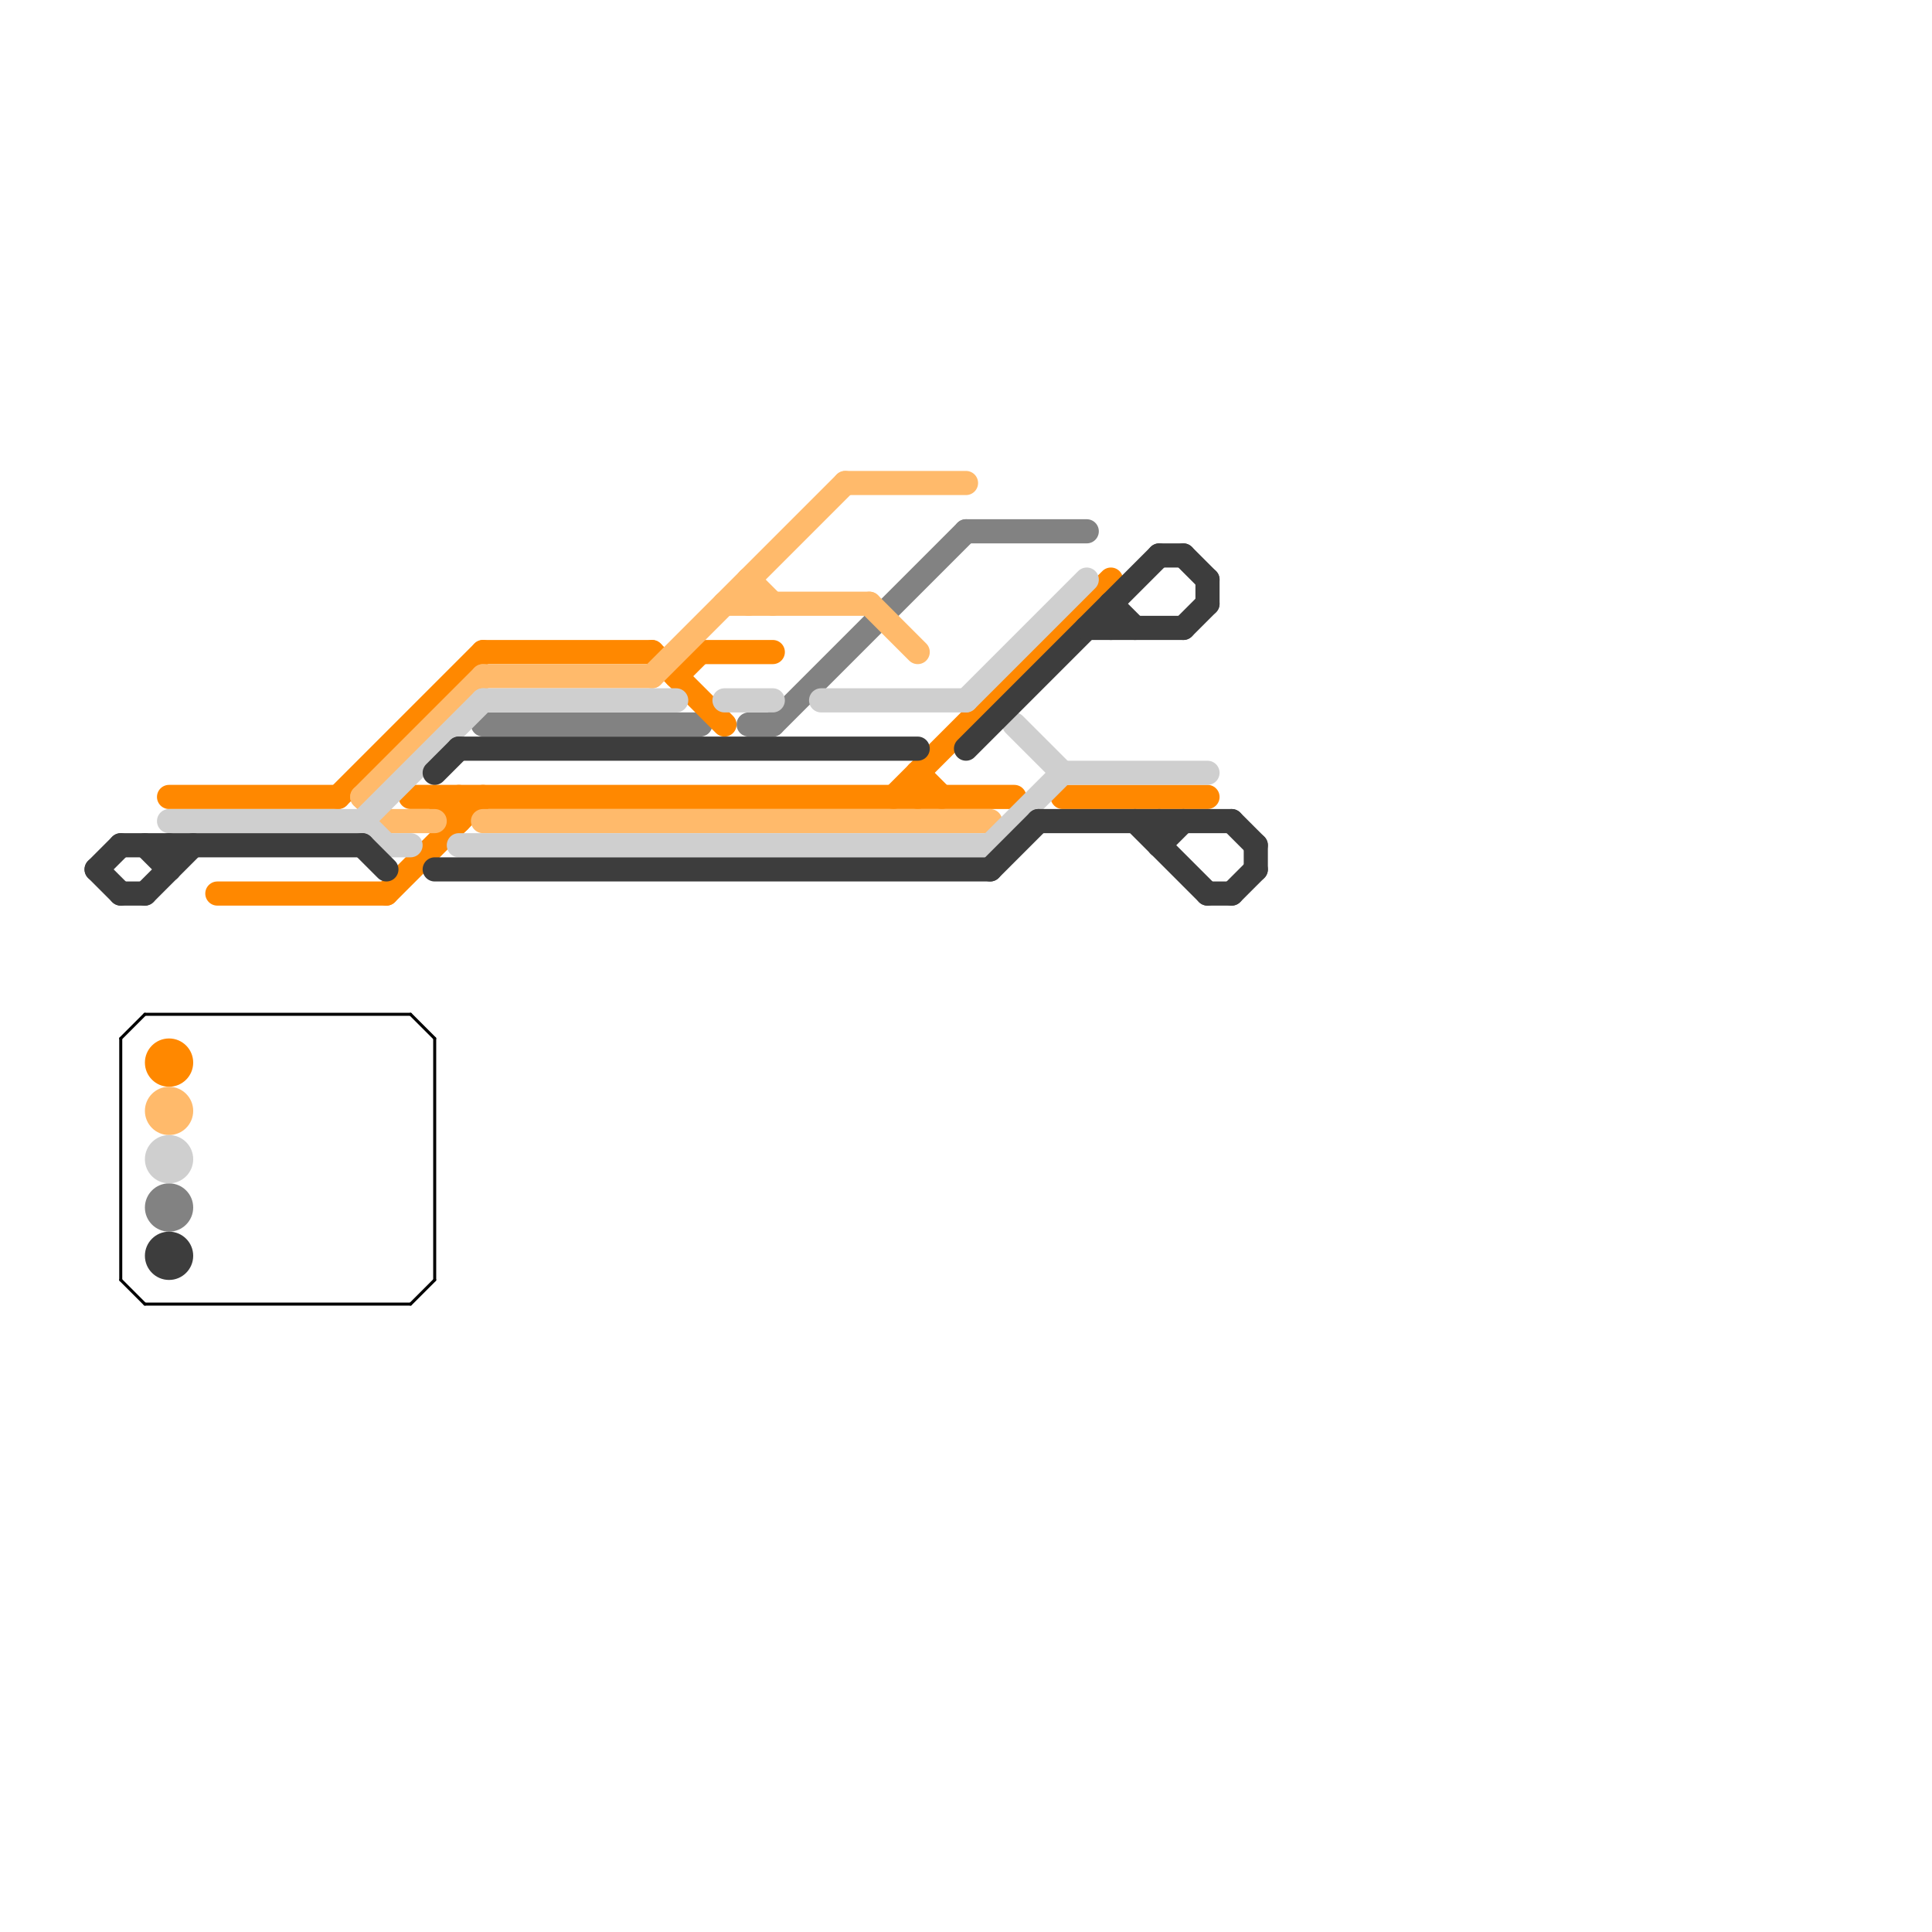 
<svg version="1.1" xmlns="http://www.w3.org/2000/svg" viewBox="0 0 80 80">
<style>text { font: 1px Helvetica; font-weight: 600; white-space: pre; dominant-baseline: central; } line { stroke-width: 1; fill: none; stroke-linecap: round; stroke-linejoin: round; } .c0 { stroke: #828282 } .c1 { stroke: #ff8800 } .c2 { stroke: #ffba6b } .c3 { stroke: #cfcfcf } .c4 { stroke: #3d3d3d } .c5 { stroke: #000000 } .w1 { stroke-width: 1; }.w5 { stroke-width: .125; }</style><defs><g id="wm-xf"><circle r="1.2" fill="#000"/><circle r="0.9" fill="#fff"/><circle r="0.6" fill="#000"/><circle r="0.3" fill="#fff"/></g><g id="wm"><circle r="0.6" fill="#000"/><circle r="0.3" fill="#fff"/></g></defs><line class="c0 " x1="20" y1="30" x2="29" y2="30"/><line class="c0 " x1="31" y1="30" x2="32" y2="30"/><line class="c0 " x1="32" y1="30" x2="40" y2="22"/><line class="c0 " x1="40" y1="22" x2="45" y2="22"/><circle cx="7" cy="50" r="1" fill="#828282" /><line class="c1 " x1="9" y1="37" x2="16" y2="37"/><line class="c1 " x1="38" y1="32" x2="39" y2="33"/><line class="c1 " x1="28" y1="28" x2="29" y2="27"/><line class="c1 " x1="44" y1="33" x2="50" y2="33"/><line class="c1 " x1="14" y1="33" x2="20" y2="27"/><line class="c1 " x1="38" y1="32" x2="38" y2="33"/><line class="c1 " x1="20" y1="27" x2="27" y2="27"/><line class="c1 " x1="16" y1="37" x2="20" y2="33"/><line class="c1 " x1="27" y1="27" x2="30" y2="30"/><line class="c1 " x1="7" y1="33" x2="14" y2="33"/><line class="c1 " x1="17" y1="33" x2="42" y2="33"/><line class="c1 " x1="37" y1="33" x2="46" y2="24"/><line class="c1 " x1="18" y1="33" x2="19" y2="34"/><line class="c1 " x1="19" y1="33" x2="19" y2="34"/><line class="c1 " x1="29" y1="27" x2="32" y2="27"/><circle cx="7" cy="44" r="1" fill="#ff8800" /><line class="c2 " x1="15" y1="33" x2="20" y2="28"/><line class="c2 " x1="36" y1="25" x2="38" y2="27"/><line class="c2 " x1="16" y1="34" x2="18" y2="34"/><line class="c2 " x1="15" y1="33" x2="16" y2="34"/><line class="c2 " x1="20" y1="28" x2="27" y2="28"/><line class="c2 " x1="30" y1="25" x2="36" y2="25"/><line class="c2 " x1="20" y1="34" x2="41" y2="34"/><line class="c2 " x1="31" y1="24" x2="31" y2="25"/><line class="c2 " x1="35" y1="20" x2="40" y2="20"/><line class="c2 " x1="31" y1="24" x2="32" y2="25"/><line class="c2 " x1="27" y1="28" x2="35" y2="20"/><circle cx="7" cy="46" r="1" fill="#ffba6b" /><line class="c3 " x1="44" y1="32" x2="50" y2="32"/><line class="c3 " x1="15" y1="34" x2="20" y2="29"/><line class="c3 " x1="30" y1="29" x2="32" y2="29"/><line class="c3 " x1="34" y1="29" x2="40" y2="29"/><line class="c3 " x1="40" y1="29" x2="45" y2="24"/><line class="c3 " x1="15" y1="34" x2="16" y2="35"/><line class="c3 " x1="42" y1="30" x2="44" y2="32"/><line class="c3 " x1="41" y1="35" x2="44" y2="32"/><line class="c3 " x1="16" y1="35" x2="17" y2="35"/><line class="c3 " x1="20" y1="29" x2="28" y2="29"/><line class="c3 " x1="7" y1="34" x2="15" y2="34"/><line class="c3 " x1="19" y1="35" x2="41" y2="35"/><circle cx="7" cy="48" r="1" fill="#cfcfcf" /><line class="c4 " x1="49" y1="26" x2="50" y2="25"/><line class="c4 " x1="48" y1="35" x2="49" y2="34"/><line class="c4 " x1="43" y1="34" x2="51" y2="34"/><line class="c4 " x1="40" y1="31" x2="48" y2="23"/><line class="c4 " x1="19" y1="31" x2="38" y2="31"/><line class="c4 " x1="5" y1="37" x2="6" y2="37"/><line class="c4 " x1="51" y1="34" x2="52" y2="35"/><line class="c4 " x1="4" y1="36" x2="5" y2="37"/><line class="c4 " x1="18" y1="32" x2="19" y2="31"/><line class="c4 " x1="46" y1="25" x2="47" y2="26"/><line class="c4 " x1="50" y1="37" x2="51" y2="37"/><line class="c4 " x1="18" y1="36" x2="41" y2="36"/><line class="c4 " x1="45" y1="26" x2="49" y2="26"/><line class="c4 " x1="48" y1="34" x2="48" y2="35"/><line class="c4 " x1="7" y1="35" x2="7" y2="36"/><line class="c4 " x1="46" y1="25" x2="46" y2="26"/><line class="c4 " x1="49" y1="23" x2="50" y2="24"/><line class="c4 " x1="50" y1="24" x2="50" y2="25"/><line class="c4 " x1="51" y1="37" x2="52" y2="36"/><line class="c4 " x1="15" y1="35" x2="16" y2="36"/><line class="c4 " x1="5" y1="35" x2="15" y2="35"/><line class="c4 " x1="48" y1="23" x2="49" y2="23"/><line class="c4 " x1="6" y1="37" x2="8" y2="35"/><line class="c4 " x1="6" y1="35" x2="7" y2="36"/><line class="c4 " x1="47" y1="34" x2="50" y2="37"/><line class="c4 " x1="52" y1="35" x2="52" y2="36"/><line class="c4 " x1="41" y1="36" x2="43" y2="34"/><line class="c4 " x1="4" y1="36" x2="5" y2="35"/><circle cx="7" cy="52" r="1" fill="#3d3d3d" /><line class="c5 w5" x1="18" y1="43" x2="18" y2="53"/><line class="c5 w5" x1="17" y1="54" x2="18" y2="53"/><line class="c5 w5" x1="17" y1="42" x2="18" y2="43"/><line class="c5 w5" x1="6" y1="42" x2="17" y2="42"/><line class="c5 w5" x1="5" y1="43" x2="6" y2="42"/><line class="c5 w5" x1="5" y1="53" x2="6" y2="54"/><line class="c5 w5" x1="5" y1="43" x2="5" y2="53"/><line class="c5 w5" x1="6" y1="54" x2="17" y2="54"/>
</svg>
